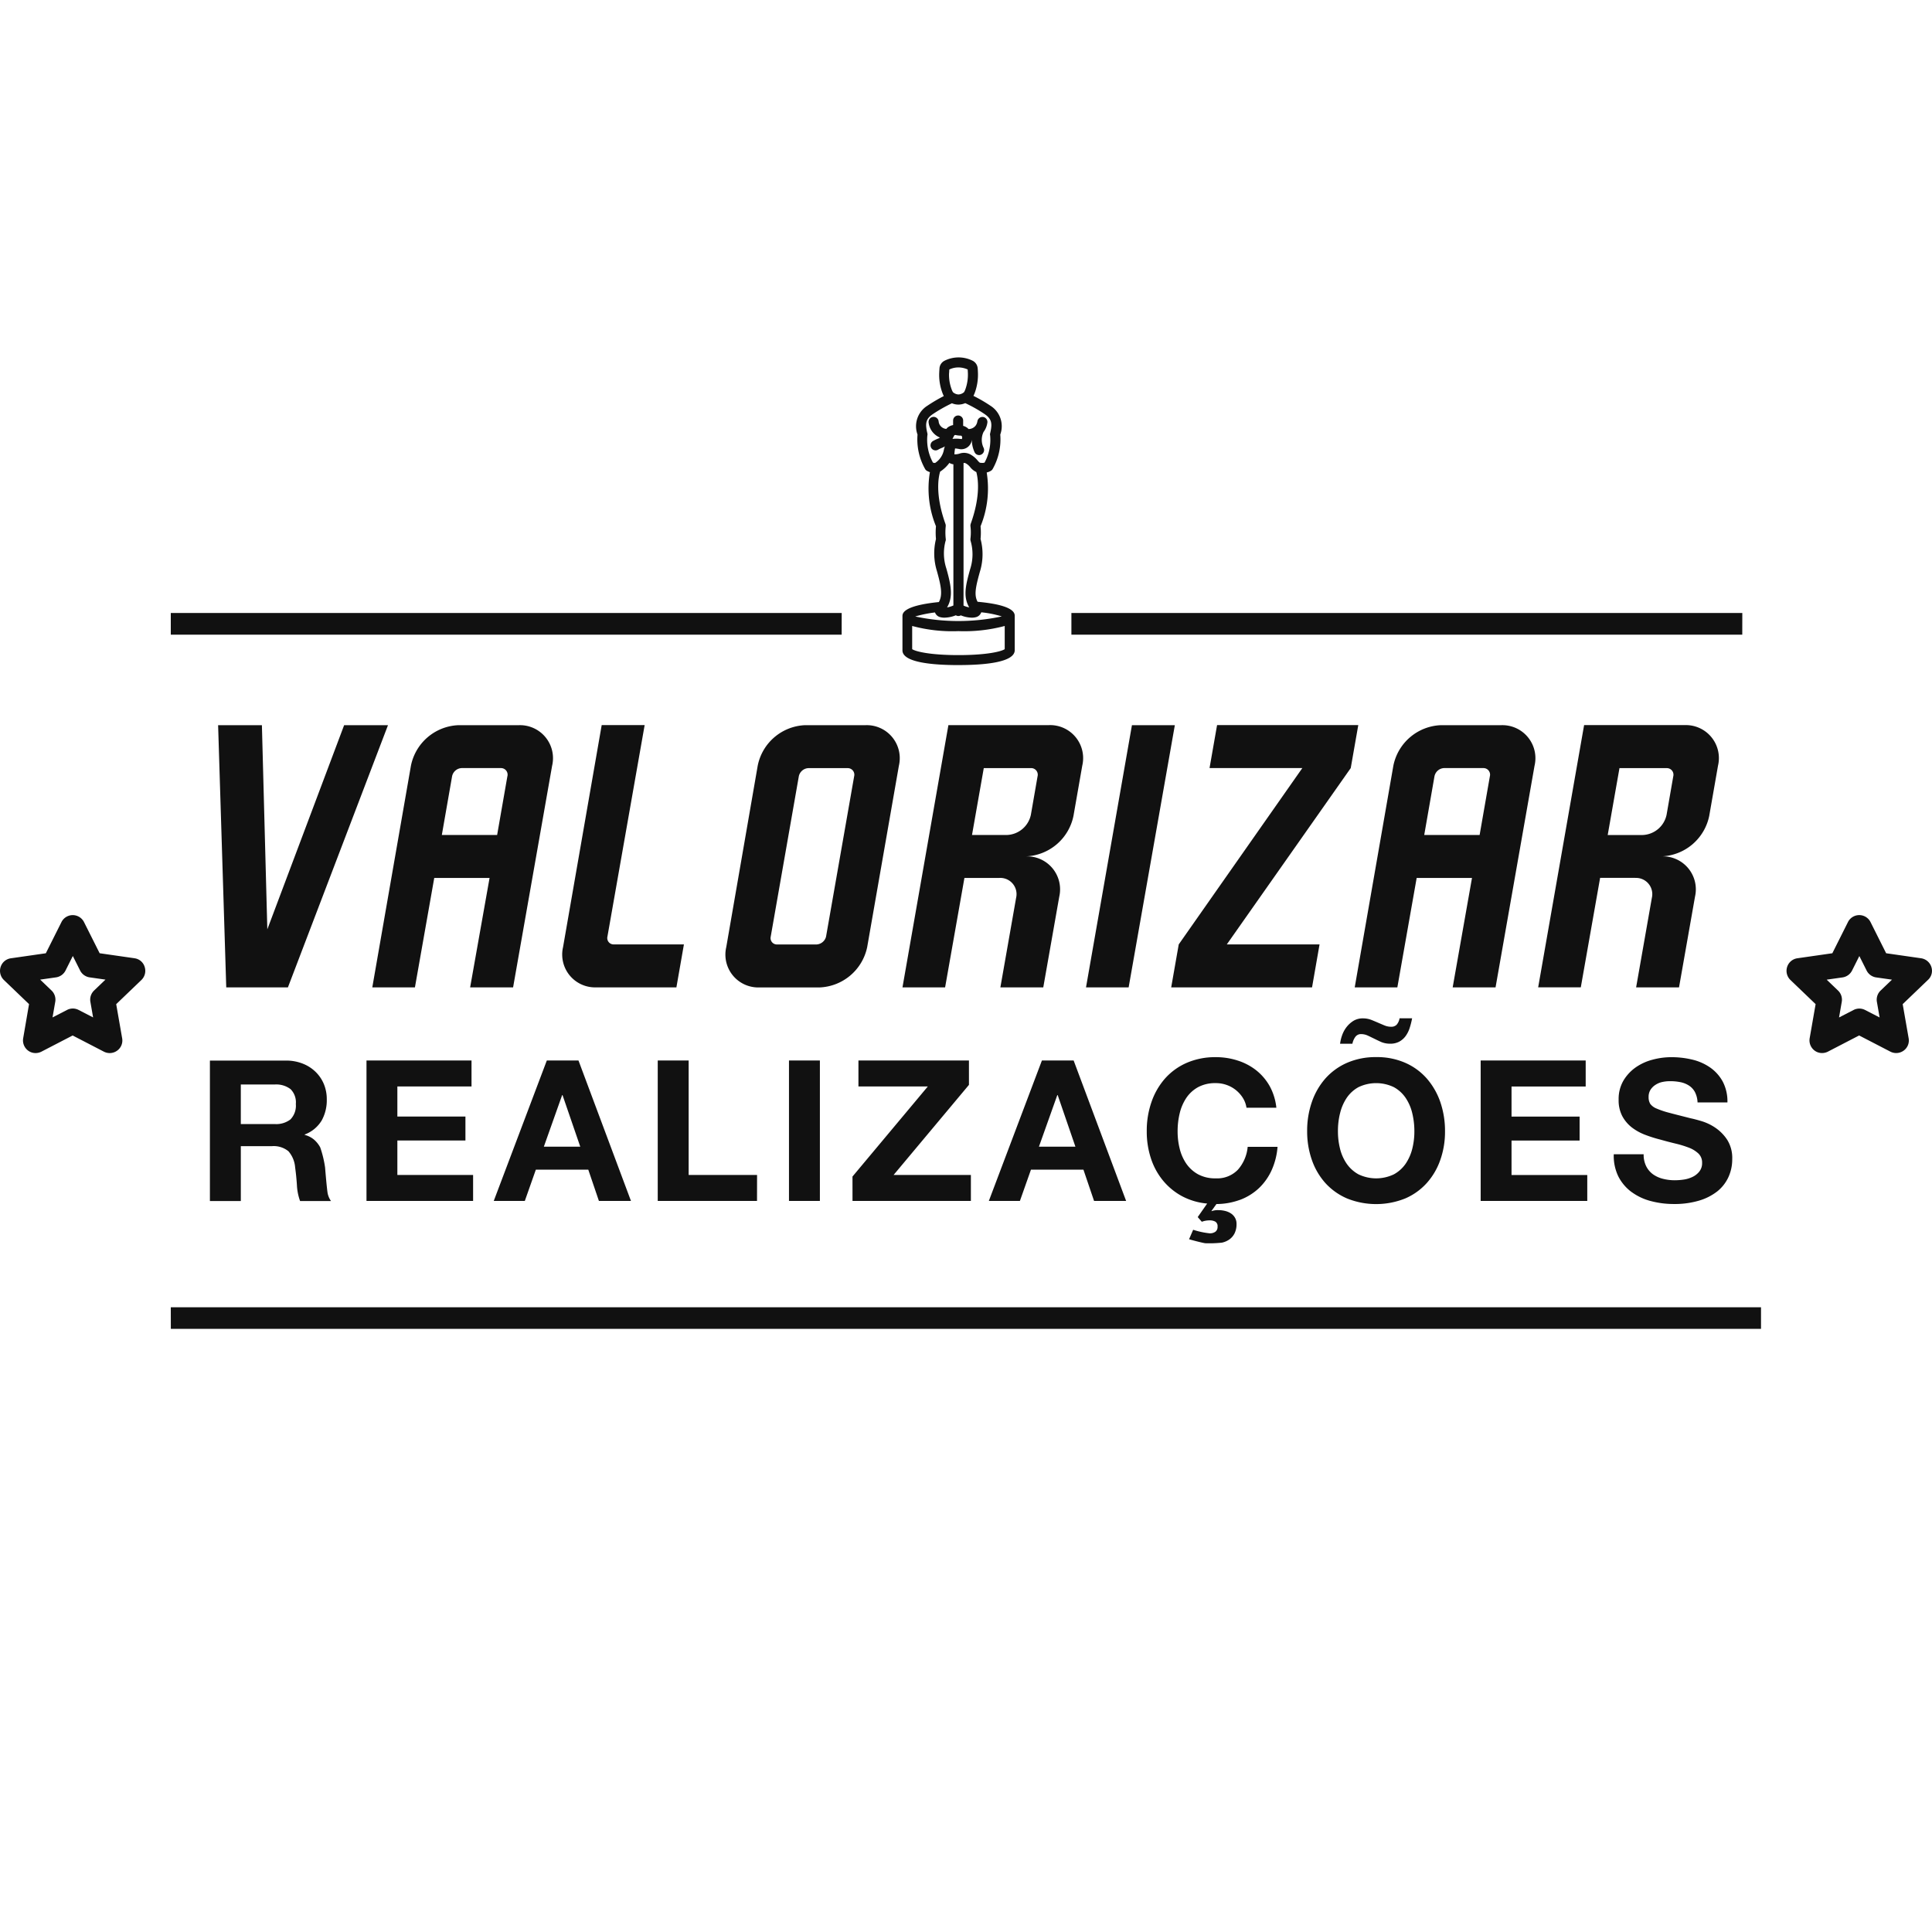 <svg xmlns="http://www.w3.org/2000/svg" viewBox="0 0 200 200"><defs><style>.a{fill:#fff;}.b{fill:#111;}</style></defs><g transform="translate(-332 -2250)"><rect class="a" width="200" height="200" transform="translate(332 2250)"/><g transform="translate(265.399 1936.9)"><path class="b" d="M203.2,410.865H193.6l12.829-18.255.78-4.447H192.592l-.78,4.447h9.606l-12.795,18.255-.78,4.447h14.581Zm-65.8,0h-7.26a.658.658,0,0,1-.657-.814l3.852-21.888h-4.447l-4,22.983a3.4,3.4,0,0,0,3.38,4.167h8.354Zm-13.643-18.5a3.417,3.417,0,0,0-3.442-4.194h-6.261a5.225,5.225,0,0,0-4.913,4.194l-4,22.949h4.413l2-11.331h5.727l-2.012,11.331h4.447Zm-4.632,1.095-1.061,6.076H112.34l1.061-6.076a1.063,1.063,0,0,1,.972-.848h4.071A.682.682,0,0,1,119.128,393.459Zm-16.9-5.289-7.951,21.135-.561-21.135H89.18l.842,27.143h6.384l10.359-27.143Zm57.8,27.143h4.413l2-11.331h3.626a1.681,1.681,0,0,1,1.724,2.066l-1.628,9.264H174.6l1.656-9.394a3.415,3.415,0,0,0-3.476-4.167,5.244,5.244,0,0,0,4.947-4.194l.91-5.2a3.417,3.417,0,0,0-3.442-4.194H164.779Zm8.416-22.7h4.878a.682.682,0,0,1,.691.848l-.691,3.975a2.634,2.634,0,0,1-2.47,2.1h-3.626Zm52.979,22.7,4.037-22.949a3.417,3.417,0,0,0-3.442-4.194h-6.261a5.225,5.225,0,0,0-4.913,4.194l-4,22.949h4.413l2-11.331h5.727l-2,11.331Zm-7.383-15.778,1.061-6.076a1.063,1.063,0,0,1,.972-.848h4.071a.682.682,0,0,1,.691.848l-1.061,6.076ZM188.22,388.17h-4.441l-4.755,27.143h4.413Zm-43.181,4.194-3.257,18.789a3.4,3.4,0,0,0,3.38,4.167h6.261a5.248,5.248,0,0,0,4.947-4.167l3.284-18.789a3.417,3.417,0,0,0-3.442-4.194h-6.261A5.218,5.218,0,0,0,145.039,392.364Zm9.292.253a.682.682,0,0,1,.691.848l-2.908,16.592a1.074,1.074,0,0,1-1,.814h-4.071a.658.658,0,0,1-.657-.814l2.908-16.592a1.063,1.063,0,0,1,.972-.848Zm81.545,11.365a1.681,1.681,0,0,1,1.724,2.066l-1.628,9.264h4.441l1.656-9.394a3.415,3.415,0,0,0-3.476-4.167,5.244,5.244,0,0,0,4.947-4.194l.91-5.2a3.417,3.417,0,0,0-3.442-4.194H230.587l-4.755,27.143h4.413l2-11.331h3.626Zm-1.628-11.365h4.878a.682.682,0,0,1,.691.848l-.691,3.975a2.634,2.634,0,0,1-2.47,2.1h-3.626ZM203.8,435.565a6.483,6.483,0,0,0,2.251,1.6,8.065,8.065,0,0,0,6.014,0,6.4,6.4,0,0,0,2.237-1.6,7.025,7.025,0,0,0,1.4-2.395,8.711,8.711,0,0,0,.486-2.963,9.19,9.19,0,0,0-.486-3.024,7.4,7.4,0,0,0-1.4-2.436,6.386,6.386,0,0,0-2.237-1.628,7.275,7.275,0,0,0-3.011-.588,7.4,7.4,0,0,0-3,.588,6.461,6.461,0,0,0-2.251,1.628,7.213,7.213,0,0,0-1.4,2.436,9.015,9.015,0,0,0-.486,3.024,8.881,8.881,0,0,0,.486,2.963A7.025,7.025,0,0,0,203.8,435.565Zm1.519-7.2a4.949,4.949,0,0,1,.684-1.6,3.512,3.512,0,0,1,1.225-1.122,4.237,4.237,0,0,1,3.667,0,3.507,3.507,0,0,1,1.225,1.122,4.824,4.824,0,0,1,.684,1.6,7.9,7.9,0,0,1,.212,1.854,7.319,7.319,0,0,1-.212,1.779,4.858,4.858,0,0,1-.684,1.56,3.541,3.541,0,0,1-1.225,1.108,4.237,4.237,0,0,1-3.667,0A3.6,3.6,0,0,1,206,433.554a4.73,4.73,0,0,1-.684-1.56,7.319,7.319,0,0,1-.212-1.779A7.519,7.519,0,0,1,205.318,428.361Zm-105.431.753a4.328,4.328,0,0,0,.541-2.217,4.083,4.083,0,0,0-.294-1.56,3.794,3.794,0,0,0-.855-1.273,3.965,3.965,0,0,0-1.341-.862,4.628,4.628,0,0,0-1.758-.315H88.331v14.54h3.2v-5.679h3.2a2.4,2.4,0,0,1,1.731.527,2.884,2.884,0,0,1,.691,1.669c.082.582.144,1.2.185,1.834a5.585,5.585,0,0,0,.328,1.649h3.2a2.136,2.136,0,0,1-.335-.746c-.075-.294-.26-2.47-.274-2.7a11.148,11.148,0,0,0-.506-2.107,2.856,2.856,0,0,0-.629-.794,2.452,2.452,0,0,0-.978-.5v-.041A3.451,3.451,0,0,0,99.888,429.113Zm-3.209-.144a2.41,2.41,0,0,1-1.649.486h-3.5v-4.092h3.5a2.445,2.445,0,0,1,1.649.479,1.927,1.927,0,0,1,.547,1.539A2.045,2.045,0,0,1,96.679,428.97Zm98.274,8.341a5.878,5.878,0,0,0,1.936-1.184,5.96,5.96,0,0,0,1.334-1.854,7.246,7.246,0,0,0,.629-2.456H195.76a4.151,4.151,0,0,1-1.006,2.361,2.964,2.964,0,0,1-2.292.9,3.725,3.725,0,0,1-1.834-.417,3.6,3.6,0,0,1-1.225-1.108,4.73,4.73,0,0,1-.684-1.56,7.32,7.32,0,0,1-.212-1.779,7.945,7.945,0,0,1,.212-1.854,4.949,4.949,0,0,1,.684-1.6,3.512,3.512,0,0,1,1.225-1.122,3.707,3.707,0,0,1,1.834-.417,3.261,3.261,0,0,1,1.129.192,3.246,3.246,0,0,1,1.676,1.348,2.625,2.625,0,0,1,.369,1.006h3.093a5.92,5.92,0,0,0-.691-2.237,5.6,5.6,0,0,0-1.4-1.642,6.1,6.1,0,0,0-1.916-1.006,7.277,7.277,0,0,0-2.272-.349,7.4,7.4,0,0,0-3,.588,6.462,6.462,0,0,0-2.251,1.628,7.213,7.213,0,0,0-1.4,2.436,9.015,9.015,0,0,0-.486,3.024,8.846,8.846,0,0,0,.417,2.757,7.033,7.033,0,0,0,1.225,2.292,6.639,6.639,0,0,0,1.964,1.642,6.808,6.808,0,0,0,2.648.787l-.978,1.4.424.486a2.211,2.211,0,0,1,.814-.144,1.161,1.161,0,0,1,.582.13.54.54,0,0,1,.233.52.6.6,0,0,1-.226.527.981.981,0,0,1-.588.164,8.335,8.335,0,0,1-1.711-.369l-.424.978c.192.068,1.457.4,1.69.417a12.2,12.2,0,0,0,1.711-.062,2.084,2.084,0,0,0,.766-.328,1.733,1.733,0,0,0,.541-.629,2.123,2.123,0,0,0,.205-.985,1.232,1.232,0,0,0-.164-.643,1.323,1.323,0,0,0-.424-.445,1.9,1.9,0,0,0-.6-.253,2.879,2.879,0,0,0-.684-.082,1.837,1.837,0,0,0-.691.1H192l.527-.732A7.124,7.124,0,0,0,194.953,437.31Zm35.962-2.579h-7.841v-3.565h7.047v-2.484h-7.047v-3.113h7.677V422.88H219.879v14.54h11.036ZM174.46,422.88l-5.494,14.54h3.216l1.143-3.236h5.433l1.1,3.236h3.318l-5.433-14.54Zm-.308,8.922,1.9-5.337h.041l1.834,5.337Zm31.884-12.432a3.013,3.013,0,0,0-.479.842,4.269,4.269,0,0,0-.233.937H206.6a1.819,1.819,0,0,1,.315-.725.714.714,0,0,1,.6-.274,1.636,1.636,0,0,1,.671.151c.233.1,1.191.588,1.457.691a2.38,2.38,0,0,0,.862.151,1.926,1.926,0,0,0,.944-.212,2,2,0,0,0,.664-.582,2.982,2.982,0,0,0,.417-.835,8.188,8.188,0,0,0,.253-1h-1.3a1.332,1.332,0,0,1-.308.671.771.771,0,0,1-.568.205,1.788,1.788,0,0,1-.664-.13c-.226-.089-1.2-.52-1.457-.609a2.413,2.413,0,0,0-.794-.13,1.858,1.858,0,0,0-.944.233A2.683,2.683,0,0,0,206.037,419.37ZM115.57,434.731h-7.834v-3.565h7.047v-2.484h-7.047v-3.113h7.677V422.88H104.54v14.54h11.036v-2.689Zm32.706,2.689h3.2V422.88h-3.2Zm-26.205-3.236H127.5l1.1,3.236h3.318l-5.433-14.54h-3.277l-5.494,14.54h3.216Zm2.723-7.718h.041l1.834,5.337H122.9Zm20.178,8.265h-7.082V422.88h-3.2v14.54h10.277Zm9.88,2.689h12.254v-2.689h-8l7.8-9.326V422.88h-11.44v2.689h7.184l-7.8,9.326Zm80.683-.9a5.826,5.826,0,0,0,2,.924,9.125,9.125,0,0,0,2.333.294,8.856,8.856,0,0,0,2.614-.349,5.681,5.681,0,0,0,1.9-.965,4.069,4.069,0,0,0,1.149-1.478,4.416,4.416,0,0,0,.39-1.854,3.534,3.534,0,0,0-.52-2,4.478,4.478,0,0,0-1.232-1.252,5.291,5.291,0,0,0-1.437-.684c-.486-.144-.855-.239-1.129-.294-.91-.233-1.649-.417-2.21-.568a8.844,8.844,0,0,1-1.321-.445,1.5,1.5,0,0,1-.643-.486,1.308,1.308,0,0,1-.164-.691,1.355,1.355,0,0,1,.205-.773,1.67,1.67,0,0,1,.52-.506,2.069,2.069,0,0,1,.7-.287,3.714,3.714,0,0,1,.773-.082,5.344,5.344,0,0,1,1.088.1,2.537,2.537,0,0,1,.883.349,1.836,1.836,0,0,1,.623.671,2.559,2.559,0,0,1,.274,1.081h3.093a4.431,4.431,0,0,0-.479-2.148,4.274,4.274,0,0,0-1.293-1.457,5.412,5.412,0,0,0-1.861-.828,9.18,9.18,0,0,0-2.189-.253,7.447,7.447,0,0,0-1.957.267,5.417,5.417,0,0,0-1.752.814,4.459,4.459,0,0,0-1.252,1.375,3.772,3.772,0,0,0-.479,1.943,3.513,3.513,0,0,0,.376,1.7,3.716,3.716,0,0,0,.985,1.17,5.405,5.405,0,0,0,1.382.766,13.8,13.8,0,0,0,1.587.5c.527.151,1.054.287,1.567.411a10.734,10.734,0,0,1,1.382.424,2.989,2.989,0,0,1,.985.609,1.283,1.283,0,0,1,.376.958,1.374,1.374,0,0,1-.287.9,1.983,1.983,0,0,1-.712.561,3.165,3.165,0,0,1-.917.274,6.3,6.3,0,0,1-.917.068,4.882,4.882,0,0,1-1.225-.151,3.074,3.074,0,0,1-1.026-.465,2.312,2.312,0,0,1-.7-.828,2.659,2.659,0,0,1-.267-1.245h-3.093a4.835,4.835,0,0,0,.486,2.319A4.609,4.609,0,0,0,235.533,436.523Zm-155-24.221-3.619-.52L75.3,408.559a1.306,1.306,0,0,0-2.34,0l-1.615,3.223-3.619.52a1.3,1.3,0,0,0-1.061.9A1.317,1.317,0,0,0,67,414.546l2.607,2.5L69,420.581a1.319,1.319,0,0,0,.513,1.279,1.276,1.276,0,0,0,.773.253,1.344,1.344,0,0,0,.6-.144l3.236-1.676,3.236,1.676a1.314,1.314,0,0,0,1.375-.109,1.292,1.292,0,0,0,.513-1.279l-.616-3.531,2.607-2.5a1.317,1.317,0,0,0,.342-1.348A1.269,1.269,0,0,0,80.531,412.3Zm-4.194,3.339a1.306,1.306,0,0,0-.383,1.17l.281,1.615-1.5-.773a1.292,1.292,0,0,0-1.2,0l-1.5.773.281-1.615a1.306,1.306,0,0,0-.383-1.17l-1.177-1.129,1.642-.233a1.315,1.315,0,0,0,.985-.712l.753-1.5.753,1.5a1.315,1.315,0,0,0,.985.712l1.642.233Zm7.944,35.025H248.9v-2.237H84.281Zm69.448-74.107H84.281V378.8h69.448Zm93.231,0H177.512V378.8H246.96Zm-81.148,5.392c2.662,0,5.83-.267,5.83-1.546V376.88c0-.281,0-1.136-3.845-1.485-.376-.684-.212-1.5.239-3.113a6.12,6.12,0,0,0,.068-3.387,6.877,6.877,0,0,0,0-1.314,10.365,10.365,0,0,0,.636-5.57,1.483,1.483,0,0,0,.431-.171.54.54,0,0,0,.2-.212,6.225,6.225,0,0,0,.773-3.544,2.5,2.5,0,0,0-1.019-2.983,15.029,15.029,0,0,0-1.758-1.02,3.28,3.28,0,0,0,.144-.335,5.437,5.437,0,0,0,.322-2.066c-.007-.178-.014-.335-.027-.452a.966.966,0,0,0-.513-.78,3.246,3.246,0,0,0-2.928,0,.956.956,0,0,0-.513.78c-.007.123-.021.281-.027.452a5.286,5.286,0,0,0,.322,2.066,3.725,3.725,0,0,0,.151.356,16.377,16.377,0,0,0-1.7,1,2.5,2.5,0,0,0-1.019,2.983,6.225,6.225,0,0,0,.773,3.544.492.492,0,0,0,.2.212,1.916,1.916,0,0,0,.308.137,10.266,10.266,0,0,0,.629,5.6,6.94,6.94,0,0,0,0,1.321,6.171,6.171,0,0,0,.1,3.325c.431,1.546.609,2.456.2,3.2-3.77.383-3.77,1.2-3.77,1.471v3.51C159.989,381.683,163.157,381.95,165.812,381.95Zm1.273-14.615a.564.564,0,0,0-.027.239,5.3,5.3,0,0,1,0,1.286.625.625,0,0,0,.027.274,4.965,4.965,0,0,1-.055,2.874c-.431,1.553-.78,2.819-.1,3.968a2.225,2.225,0,0,1-.588-.185V361.034c.116-.027.164-.007.294.068a1.55,1.55,0,0,1,.4.363,1.77,1.77,0,0,0,.629.5C167.823,362.532,168.166,364.332,167.085,367.335Zm-2.237-15.621c.007-.137.014-.267.021-.363a2.164,2.164,0,0,1,.951-.212,2.294,2.294,0,0,1,.951.212c.007.1.014.226.021.363a4.453,4.453,0,0,1-.253,1.669,1.834,1.834,0,0,1-.144.315.961.961,0,0,1-.575.239.921.921,0,0,1-.575-.239,1.832,1.832,0,0,1-.144-.315A4.3,4.3,0,0,1,164.847,351.715Zm-1.451,9.312a.638.638,0,0,1-.219-.034,4.922,4.922,0,0,1-.582-2.805.447.447,0,0,0,0-.233c-.226-.972-.2-1.464.568-1.984a15.6,15.6,0,0,1,1.977-1.122,1.706,1.706,0,0,0,.677.137,1.815,1.815,0,0,0,.7-.151,14.53,14.53,0,0,1,2.012,1.136c.766.527.794,1.013.568,1.984a.447.447,0,0,0,0,.233,4.918,4.918,0,0,1-.582,2.805.948.948,0,0,1-.328.027c-.021,0-.041-.007-.062-.007-.1,0-.13-.014-.328-.24a2.531,2.531,0,0,0-.636-.561,1.4,1.4,0,0,0-1.238-.151,1.577,1.577,0,0,1-.465.075.215.215,0,0,1-.062-.007,4.264,4.264,0,0,1,.068-.6,1.454,1.454,0,0,1,.26.027l.1.014a1.092,1.092,0,0,0,1.375-.951,3.109,3.109,0,0,0,.281,1.286.522.522,0,0,0,.472.308.478.478,0,0,0,.212-.048.524.524,0,0,0,.26-.691,1.894,1.894,0,0,1-.007-1.663c.007-.014.021-.021.027-.034a2.075,2.075,0,0,0,.369-.958.523.523,0,0,0-.472-.554.535.535,0,0,0-.568.465,1.019,1.019,0,0,1-.178.431.937.937,0,0,1-.732.356,1.176,1.176,0,0,0-.561-.328v-.554a.52.52,0,0,0-1.04,0v.472a1.286,1.286,0,0,0-.561.246,1,1,0,0,0-.144.151.863.863,0,0,1-.794-.78.522.522,0,0,0-1.04.089,1.919,1.919,0,0,0,1.177,1.587.978.978,0,0,1-.205.109,4.472,4.472,0,0,0-.513.246.52.52,0,1,0,.527.9,2.316,2.316,0,0,1,.369-.178,1.839,1.839,0,0,0,.328-.164,2.773,2.773,0,0,0-.116.431v.007c0,.007-.007.021-.007.027A2.062,2.062,0,0,1,163.4,361.027Zm1.8-2.491c.055-.1.171-.342.192-.363a.16.16,0,0,1,.144-.034,2.46,2.46,0,0,0,.534.062.118.118,0,0,1,.082.041.257.257,0,0,1,.048.2.489.489,0,0,1-.027.109c-.027.007-.274-.021-.274-.021A3.388,3.388,0,0,0,165.2,358.536Zm-1.273,3.387a3.608,3.608,0,0,0,.951-.9,1.082,1.082,0,0,0,.417.144v14.615a2.573,2.573,0,0,1-.657.2c.664-1.108.4-2.354-.075-4.037a4.978,4.978,0,0,1-.089-2.805.473.473,0,0,0,.027-.274,6.119,6.119,0,0,1,0-1.286.564.564,0,0,0-.027-.239C163.369,364.25,163.766,362.436,163.923,361.923ZM163.39,376.5a.775.775,0,0,0,.486.472,1.679,1.679,0,0,0,.506.068,3.357,3.357,0,0,0,1.17-.246.482.482,0,0,0,.26.075.539.539,0,0,0,.253-.068,3.189,3.189,0,0,0,1.129.239,1.559,1.559,0,0,0,.493-.068.789.789,0,0,0,.493-.486,10.881,10.881,0,0,1,2.128.424,21.355,21.355,0,0,1-8.963.007A12.79,12.79,0,0,1,163.39,376.5Zm-2.361,1.4a15.966,15.966,0,0,0,4.79.534,16.219,16.219,0,0,0,4.79-.534V380.3c-.315.226-1.772.616-4.79.616s-4.468-.39-4.79-.616ZM266.535,413.2a1.314,1.314,0,0,0-1.061-.9l-3.62-.52-1.615-3.223a1.306,1.306,0,0,0-2.34,0l-1.615,3.223-3.619.52a1.3,1.3,0,0,0-1.061.9,1.317,1.317,0,0,0,.342,1.348l2.607,2.5-.616,3.531a1.319,1.319,0,0,0,.513,1.279,1.276,1.276,0,0,0,.773.253,1.343,1.343,0,0,0,.6-.144l3.236-1.676,3.236,1.676a1.314,1.314,0,0,0,1.375-.109,1.292,1.292,0,0,0,.513-1.279l-.616-3.531,2.607-2.5A1.273,1.273,0,0,0,266.535,413.2Zm-5.255,2.443a1.306,1.306,0,0,0-.383,1.17l.281,1.615-1.5-.773a1.292,1.292,0,0,0-1.2,0l-1.5.773.281-1.615a1.306,1.306,0,0,0-.383-1.17l-1.177-1.129,1.642-.233a1.315,1.315,0,0,0,.985-.712l.753-1.5.753,1.5a1.315,1.315,0,0,0,.985.712l1.642.233Z"/></g></g></svg>